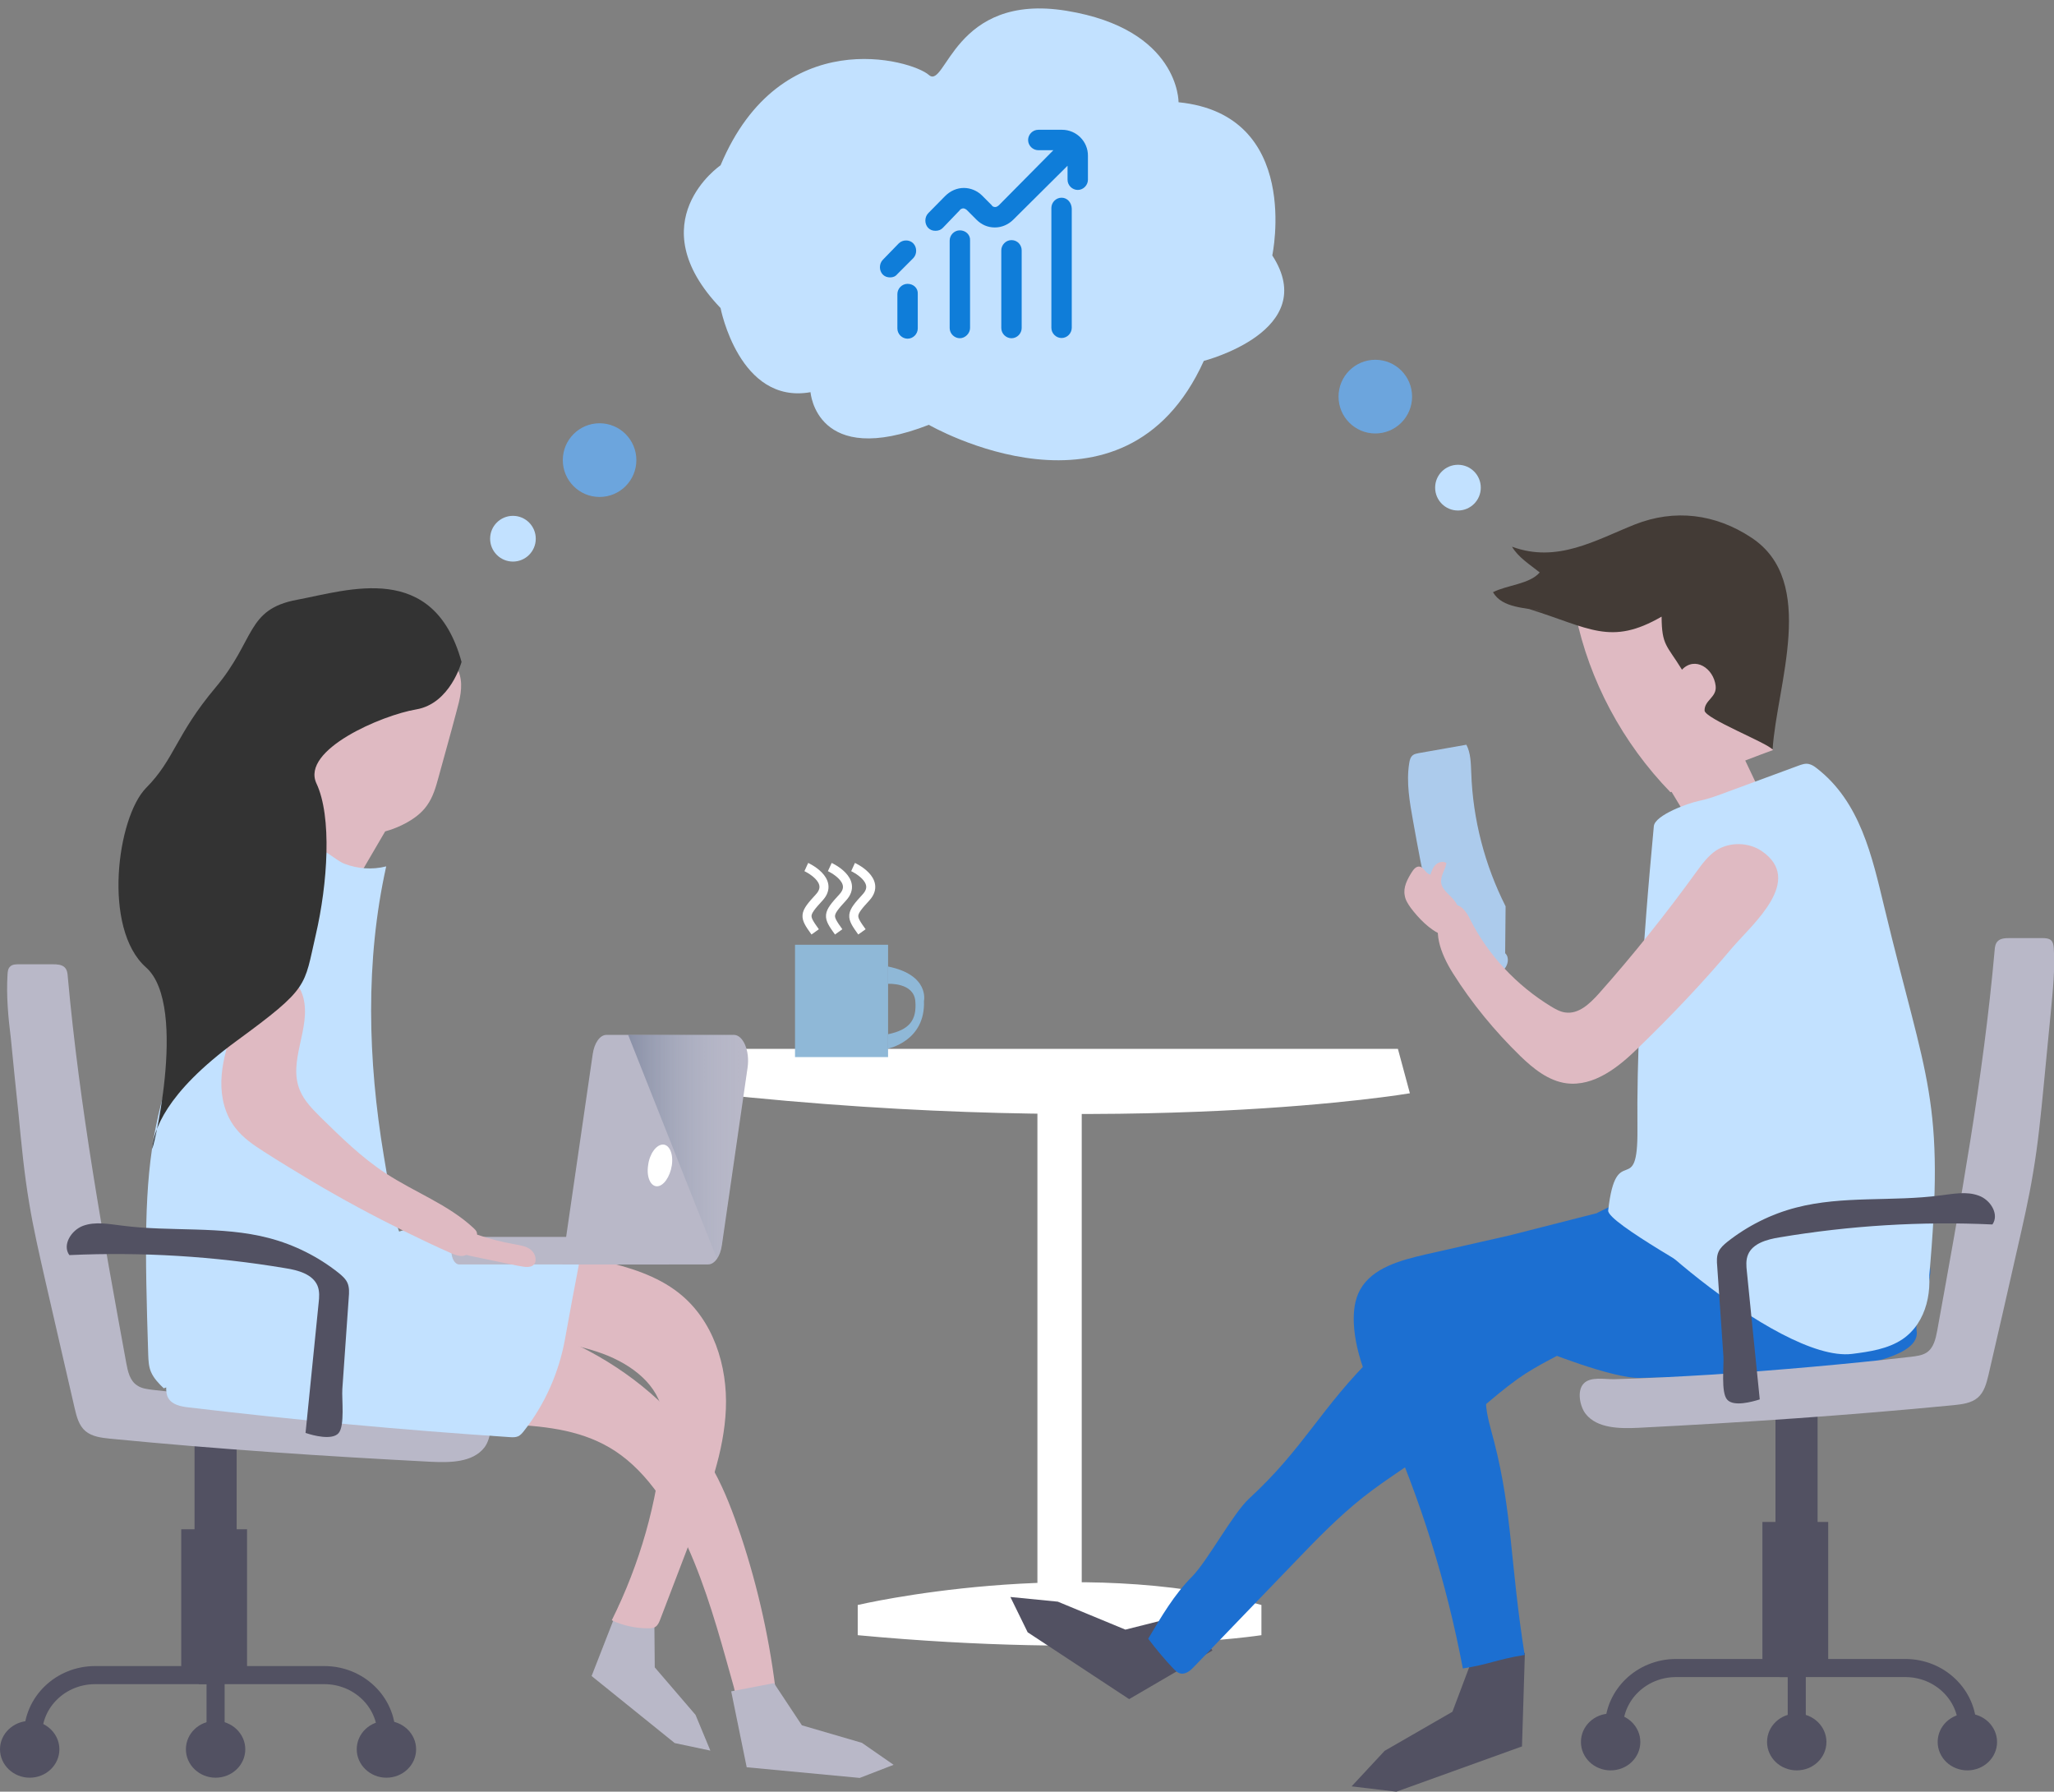 <svg width="227" height="198" viewBox="0 0 227 198" fill="none" xmlns="http://www.w3.org/2000/svg">
<rect x="0" y="0" width="227" height="198" fill="#808080" stroke="none"/>
<g clip-path="url(#clip0)">
<path d="M170.164 149.105C170.164 149.105 178.27 152.417 181.331 152.27C184.392 152.123 212.773 152.81 211.818 147.044C211.499 145.082 214.364 140.764 212.92 139.243C210.153 136.348 202.219 136.863 200.749 135.489C198.497 133.428 183.241 130.705 183.241 130.705L176.556 134.017L170.164 149.105Z" fill="#1C6FD1"/>
<path d="M119.548 120.818H114.651V177.368H119.548V120.818Z" fill="white"/>
<path d="M94.792 177.368C94.792 177.368 118.936 171.701 139.408 177.368V180.705C139.408 180.705 122.585 183.306 94.792 180.705V177.368Z" fill="white"/>
<path d="M79.707 115.911C79.707 115.911 132.013 115.911 154.492 115.911L155.815 120.818C155.815 120.818 125.695 125.97 78.385 120.818L79.707 115.911Z" fill="white"/>
<path d="M87.862 104.405H98.146V106.81V116.819H87.862V104.405Z" fill="#8FB8D7"/>
<path d="M102.113 110.612C102.113 110.612 102.75 107.742 98.146 106.81V108.723C98.146 108.723 100.987 108.551 101.158 110.637C101.33 112.722 100.521 113.802 98.146 114.292V115.887C98.146 115.862 102.285 115.077 102.113 110.612Z" fill="#8FB8D7"/>
<path d="M89.11 95.818C89.11 95.818 92.269 97.266 90.555 99.155C88.792 101.069 88.841 101.24 90.09 102.982" stroke="white" stroke-miterlimit="10"/>
<path d="M91.706 95.818C91.706 95.818 94.865 97.266 93.151 99.155C91.388 101.069 91.437 101.24 92.686 102.982" stroke="white" stroke-miterlimit="10"/>
<path d="M94.277 95.818C94.277 95.818 97.436 97.266 95.722 99.155C93.959 101.069 94.008 101.24 95.257 102.982" stroke="white" stroke-miterlimit="10"/>
<path d="M217.425 195.645C219.237 195.645 220.707 194.246 220.707 192.505C220.707 190.787 219.237 189.364 217.425 189.364C215.613 189.364 214.144 190.763 214.144 192.505C214.144 194.246 215.613 195.645 217.425 195.645Z" fill="#525162"/>
<path d="M178 195.645C179.812 195.645 181.282 194.246 181.282 192.505C181.282 190.787 179.812 189.364 178 189.364C176.188 189.364 174.719 190.763 174.719 192.505C174.719 194.246 176.188 195.645 178 195.645Z" fill="#525162"/>
<path d="M198.57 195.645C200.382 195.645 201.851 194.246 201.851 192.505C201.851 190.787 200.382 189.364 198.57 189.364C196.758 189.364 195.289 190.763 195.289 192.505C195.289 194.246 196.758 195.645 198.57 195.645Z" fill="#525162"/>
<path d="M217.425 192.529V190.91C217.425 187.304 214.364 184.335 210.569 184.335H197.688V152.417" stroke="#525162" stroke-width="2" stroke-miterlimit="10"/>
<path d="M178.368 192.529V190.91C178.368 187.304 181.429 184.335 185.224 184.335H198.105V152.417" stroke="#525162" stroke-width="2" stroke-miterlimit="10"/>
<path d="M198.57 192.529V184.335" stroke="#525162" stroke-width="2" stroke-miterlimit="10"/>
<path d="M202.047 168.191H194.774V184.016H202.047V168.191Z" fill="#525162"/>
<path d="M200.872 152.711H196.219V170.719H200.872V152.711Z" fill="#525162"/>
<path d="M111.663 176.484L113.573 180.385L124.789 187.77L133.996 182.397L131.278 178.349L124.373 180.091L116.904 177L111.663 176.484Z" fill="#525162"/>
<path d="M149.374 197.412L154.321 198.001L168.205 192.996L168.524 182.667H162.965L160.516 189.168L153.023 193.486L149.374 197.412Z" fill="#525162"/>
<path d="M180.645 80.73L189.191 94.886C190.122 96.579 192.179 97.364 194.064 96.726C196.194 96.014 197.321 93.757 196.537 91.745L190.415 78.865L180.645 80.73Z" fill="#DFBAC2"/>
<path d="M159.39 159.238C156.549 161.446 153.415 163.261 150.574 165.518C147.929 167.628 145.554 170.057 143.228 172.486C139.457 176.387 135.71 180.312 131.939 184.213C131.572 184.605 131.082 185.022 130.519 184.949C130.176 184.9 129.907 184.63 129.662 184.384C128.658 183.33 127.752 182.226 126.895 181.097C128.339 178.668 129.76 176.215 131.768 174.203C133.457 172.486 136.249 167.285 138.012 165.641C144.134 160.023 146.019 155.484 151.97 149.694C154.639 147.069 157.92 145.106 161.128 143.143C164.948 140.813 168.768 138.531 172.588 136.2C173.225 135.832 173.935 135.415 174.621 135.563C176.874 136.004 177.976 141.77 178.049 143.585C178.123 145.842 176.898 147.093 175.013 148.222C172.588 149.669 170.017 150.749 167.715 152.393C164.826 154.478 162.255 157.005 159.39 159.238Z" fill="#1C6FD1"/>
<path d="M150.329 142.506C151.676 140.101 154.786 139.267 157.553 138.629C160.663 137.918 163.773 137.231 166.859 136.519L177.731 133.747C178.196 137.28 171.266 143.634 171.585 147.216C171.634 147.756 171.658 148.369 171.242 148.737C170.948 148.982 170.556 149.056 170.164 149.105C168.524 149.326 166.81 149.669 165.659 150.798C164.532 151.877 164.14 153.472 164.214 154.969C164.287 156.49 164.777 157.937 165.144 159.385C167.152 167.26 166.883 172.657 168.499 182.888C165.438 183.379 164.728 183.894 161.667 184.384C159.88 174.914 156.99 165.665 153.048 156.833C151.505 153.423 149.791 149.939 149.619 146.235C149.57 144.959 149.693 143.634 150.329 142.506Z" fill="#1C6FD1"/>
<path d="M155.741 84.336C155.79 83.993 155.888 83.625 156.182 83.428C156.353 83.306 156.574 83.281 156.77 83.232C158.533 82.913 160.296 82.619 162.059 82.3C162.549 83.232 162.549 84.361 162.598 85.416C162.769 90.543 164.091 95.597 166.393 100.16L166.344 105.337C166.834 105.803 166.687 106.662 166.173 107.177C165.683 107.668 164.948 107.888 164.287 108.011C163.479 108.158 162.671 108.207 161.888 108.207C161.667 108.207 161.422 108.183 161.226 108.06C161.03 107.937 160.908 107.717 160.81 107.52C158.239 102.344 157.21 96.529 156.182 90.813C155.79 88.629 155.398 86.471 155.741 84.336Z" fill="#ACCBEC"/>
<path d="M156.011 96.407C156.206 96.088 156.5 95.72 156.868 95.769C157.382 95.818 157.553 96.578 158.092 96.652C158.214 96.26 158.361 95.842 158.68 95.548C158.998 95.254 159.512 95.131 159.855 95.376C159.733 96.112 159.194 96.775 159.267 97.511C159.365 98.418 160.345 98.934 160.859 99.694C161.275 100.332 161.373 101.093 161.447 101.829C161.569 103.055 160.467 103.767 159.341 103.301C157.994 102.761 156.745 101.436 155.913 100.332C155.619 99.915 155.325 99.473 155.251 98.983C155.056 98.075 155.521 97.192 156.011 96.407Z" fill="#DFBAC2"/>
<path d="M188.114 62.526C190.048 63.949 191.248 66.108 192.35 68.242C193.697 70.867 195.019 73.59 195.215 76.51C195.362 78.669 194.897 80.95 195.95 82.888C192.105 84.287 188.31 85.857 184.612 87.55C179.323 82.103 175.649 75.234 174.131 67.923C174.082 67.678 174.033 67.432 174.131 67.187C174.229 66.917 174.474 66.745 174.719 66.598C178.025 64.513 181.845 63.335 185.591 62.158C185.983 62.035 186.4 61.912 186.816 61.937C187.306 61.986 187.746 62.231 188.114 62.526Z" fill="#DFBAC2"/>
<path d="M164.997 65.445C166.589 64.635 169.038 64.562 170.164 63.262C169.062 62.378 167.789 61.593 167.103 60.416C172.099 62.256 176.311 59.704 180.67 57.962C185.077 56.22 189.583 56.785 193.55 59.41C200.921 64.243 196.342 75.749 195.901 82.839C195.338 82.103 188.408 79.405 188.383 78.522C188.359 77.368 189.754 77.074 189.607 75.798C189.387 73.86 187.33 72.486 185.885 74.007C184.196 71.26 183.657 71.358 183.633 68.144C178 71.407 175.674 69.395 168.94 67.285L170.483 67.579C168.646 67.113 166.05 67.26 164.997 65.445Z" fill="#433B36"/>
<path d="M177.731 133.771C178.613 125.871 181.037 132.716 180.963 124.767C180.89 116.794 181.331 108.87 181.943 100.921C182.188 97.707 182.482 94.493 182.775 91.303C182.898 90.052 186.693 88.728 187.673 88.531C188.236 88.409 188.799 88.261 189.363 88.065C189.901 87.893 190.416 87.697 190.93 87.501C193.525 86.544 196.121 85.587 198.717 84.63C199.109 84.483 199.525 84.336 199.917 84.434C200.235 84.508 200.504 84.68 200.749 84.876C205.598 88.605 206.896 94.665 208.243 100.234C212.944 119.787 214.977 121.357 213.189 141.279C201.606 143.168 200.504 140.911 188.775 141.475C189.338 141.45 177.584 135.121 177.731 133.771Z" fill="#C2E1FF"/>
<path d="M181.037 115.812C178.882 117.922 176.164 120.106 173.103 119.713C171.119 119.443 169.454 118.094 168.01 116.695C165.169 113.923 162.647 110.856 160.565 107.544C159.243 105.435 158.117 102.662 159.61 100.675C159.831 100.356 160.149 100.086 160.541 100.013C161.447 99.841 162.108 100.822 162.475 101.607C164.434 105.508 167.593 108.894 171.413 111.224C171.903 111.519 172.417 111.813 172.98 111.887C174.474 112.108 175.699 110.906 176.678 109.826C180.498 105.533 184.098 101.018 187.453 96.382C188.114 95.474 188.775 94.566 189.706 93.953C191.199 93.02 193.256 93.07 194.701 94.051C199.378 97.265 193.819 102 191.493 104.674C188.212 108.575 184.71 112.255 181.037 115.812Z" fill="#DFBAC2"/>
<path d="M178.882 132.029C182.996 131.024 184.979 126.976 188.089 124.203C189.02 123.394 187.036 118.413 188.285 118.315C189.24 118.242 190.146 118.61 191.003 118.978C195.019 120.621 199.035 122.29 202.635 124.62C206.235 126.976 209.443 130.018 211.255 133.796L212.969 139.267C213.679 142.407 212.993 146.136 210.251 148.001C208.634 149.08 206.626 149.375 204.692 149.62C196.391 150.65 176.678 132.569 178.882 132.029Z" fill="#C2E1FF"/>
<path d="M211.206 149.939C211.793 149.866 212.43 149.792 212.92 149.473C213.703 148.958 213.924 147.952 214.095 147.044C216.617 133.109 219.189 119.125 220.437 105.043C220.462 104.675 220.511 104.282 220.78 104.012C221.099 103.693 221.613 103.669 222.078 103.669C223.302 103.669 224.478 103.669 225.702 103.669C226.045 103.669 226.437 103.693 226.682 103.914C226.902 104.135 226.951 104.454 226.976 104.773C227.123 107.104 226.878 109.41 226.657 111.741C226.388 114.439 226.143 117.138 225.874 119.837C225.555 123.124 225.237 126.436 224.674 129.699C224.208 132.521 223.572 135.268 222.935 138.065C221.882 142.702 220.829 147.363 219.752 151.976C219.531 152.883 219.286 153.84 218.576 154.454C217.866 155.067 216.838 155.19 215.883 155.288C204.276 156.416 192.644 157.201 181.012 157.79C178.955 157.888 176.507 157.839 175.258 156.269C174.621 155.484 174.229 153.693 175.037 152.883C175.797 152.098 177.339 152.442 178.392 152.417C182.016 152.319 185.665 152.123 189.289 151.902C196.586 151.411 203.908 150.774 211.206 149.939Z" fill="#B9B8C8"/>
<path d="M218.674 132.128C217.352 131.637 215.883 131.931 214.487 132.103C209.173 132.815 203.663 132.103 198.496 133.452C195.729 134.164 193.109 135.489 190.905 137.231C190.513 137.55 190.122 137.893 189.926 138.335C189.705 138.825 189.73 139.39 189.779 139.929C189.999 143.241 190.244 146.578 190.465 149.89C190.538 150.945 190.171 153.889 190.881 154.674C191.591 155.484 193.623 154.919 194.481 154.649C194.015 149.964 193.525 145.253 193.06 140.543C192.987 139.905 192.938 139.242 193.183 138.654C193.697 137.402 195.289 136.961 196.684 136.74C204.422 135.44 212.332 134.949 220.193 135.317C220.976 134.213 219.997 132.594 218.674 132.128Z" fill="#525162"/>
<path d="M42.706 196.454C44.518 196.454 45.988 195.056 45.988 193.314C45.988 191.597 44.518 190.174 42.706 190.174C40.894 190.174 39.425 191.572 39.425 193.314C39.425 195.031 40.894 196.454 42.706 196.454Z" fill="#525162"/>
<path d="M3.281 196.454C5.093 196.454 6.563 195.056 6.563 193.314C6.563 191.597 5.093 190.174 3.281 190.174C1.469 190.198 0 191.597 0 193.314C0 195.031 1.469 196.454 3.281 196.454Z" fill="#525162"/>
<path d="M23.826 196.454C25.639 196.454 27.108 195.056 27.108 193.314C27.108 191.597 25.639 190.174 23.826 190.174C22.014 190.174 20.545 191.572 20.545 193.314C20.545 195.031 22.014 196.454 23.826 196.454Z" fill="#525162"/>
<path d="M42.706 193.314V191.694C42.706 188.088 39.645 185.119 35.85 185.119H22.969V153.201" stroke="#525162" stroke-width="2" stroke-miterlimit="10"/>
<path d="M3.649 193.314V191.694C3.649 188.088 6.71 185.119 10.505 185.119H23.386V153.201" stroke="#525162" stroke-width="2" stroke-miterlimit="10"/>
<path d="M23.826 193.314V185.12" stroke="#525162" stroke-width="2" stroke-miterlimit="10"/>
<path d="M27.304 169.001H20.031V184.825H27.304V169.001Z" fill="#525162"/>
<path d="M26.153 153.496H21.5V171.504H26.153V153.496Z" fill="#525162"/>
<path d="M42.902 91.304L35.36 104.208C34.552 105.754 32.691 106.441 30.977 105.852C29.042 105.19 27.989 103.104 28.7 101.264L34.087 89.513L42.902 91.304Z" fill="#DFBAC2"/>
<path d="M78.507 193.461L74.565 192.627L65.382 185.218L68.492 177.244L72.312 178.667L72.361 184.261L76.867 189.511L78.507 193.461Z" fill="#B9B8C8"/>
<path d="M0.833 107.667C0.857 107.349 0.882 107.03 1.126 106.809C1.371 106.563 1.763 106.563 2.13 106.563C3.379 106.563 4.579 106.563 5.828 106.563C6.293 106.563 6.832 106.588 7.15 106.907C7.42 107.177 7.469 107.569 7.493 107.962C8.791 122.314 11.362 136.47 13.958 150.65C14.129 151.558 14.35 152.589 15.158 153.104C15.648 153.447 16.284 153.521 16.896 153.594C24.316 154.453 31.76 155.116 39.229 155.557C42.927 155.778 46.624 155.999 50.322 156.072C51.399 156.097 52.942 155.729 53.726 156.538C54.558 157.373 54.142 159.213 53.505 159.998C52.208 161.617 49.759 161.641 47.653 161.543C35.801 160.93 23.998 160.145 12.195 158.992C11.215 158.894 10.187 158.771 9.452 158.158C8.718 157.544 8.473 156.563 8.252 155.631C7.15 150.92 6.097 146.21 4.995 141.475C4.359 138.653 3.698 135.832 3.232 132.986C2.669 129.674 2.351 126.289 2.032 122.952C1.739 120.229 1.469 117.481 1.2 114.758C0.906 112.402 0.686 110.023 0.833 107.667Z" fill="#B9B8C8"/>
<path d="M40.086 146.185C42.339 144.909 45.18 144.664 47.873 144.737C60.827 145.056 73.291 152.22 78.899 162.549C80.148 164.83 81.029 167.235 81.862 169.664C83.821 175.552 85.143 181.587 85.829 187.696C86.001 189.266 87.2 194.737 83.111 192.897C81.568 192.21 81.519 187.99 81.103 186.445C78.826 178.398 75.838 166.18 68.663 160.831C61.978 155.851 52.893 158.305 44.421 156.44C41.507 155.802 38.225 154.747 37.197 152.269C36.315 150.037 37.833 147.461 40.086 146.185Z" fill="#DFBAC2"/>
<path d="M66.484 139.34C69.52 140.027 72.606 140.984 75.005 142.873C78.85 145.891 80.417 150.969 80.221 155.704C80.025 160.439 78.311 165.003 76.597 169.468C75.373 172.633 74.173 175.846 72.948 179.011C72.826 179.306 72.704 179.625 72.41 179.796C72.189 179.944 71.895 179.944 71.626 179.944C70.23 179.944 68.859 179.649 67.61 179.06C70.72 172.804 72.655 166.033 73.242 159.139C73.34 157.986 73.414 156.833 73.144 155.729C72.41 152.589 69.251 150.454 66.043 149.399C62.835 148.32 59.382 148.025 56.224 146.823C55.783 146.651 55.317 146.455 55.048 146.087C54.803 145.744 54.754 145.302 54.73 144.91C54.656 143.266 54.926 141.548 55.905 140.175C58.305 136.838 63.105 138.58 66.484 139.34Z" fill="#DFBAC2"/>
<path d="M32.275 85.292C32.985 88.138 34.87 90.837 37.736 91.818C40.013 92.603 42.633 92.137 44.764 91.009C45.694 90.518 46.575 89.88 47.163 89.046C47.849 88.114 48.167 86.985 48.461 85.906C49.122 83.477 49.808 81.072 50.445 78.644C50.812 77.319 51.179 75.896 50.812 74.596C50.42 73.173 49.22 72.019 47.873 71.406C46.478 70.768 44.935 70.547 43.392 70.523C41.384 70.474 39.327 70.67 37.393 71.112C36.095 71.406 34.797 71.848 33.744 72.657C32.005 74.031 32.03 75.724 32.005 77.638C31.981 80.238 31.638 82.741 32.275 85.292Z" fill="#DFBAC2"/>
<path d="M26.741 101.043C27.524 99.522 28.357 98.001 29.165 96.529C29.655 95.646 33.352 94.125 34.307 93.732C35.385 93.291 36.976 95.033 38.054 95.45C39.523 96.014 41.139 96.137 42.682 95.744C40.356 106.22 40.65 117.137 42.413 127.711C44.2 138.285 43.147 132.814 46.722 142.996L18.096 153.423C17.533 152.883 16.97 152.294 16.676 151.583C16.431 150.994 16.407 150.356 16.382 149.743C15.648 126.387 15.917 121.995 26.741 101.043Z" fill="#C2E1FF"/>
<path d="M20.912 148C22.357 146.577 24.12 145.547 25.908 144.565C28.406 143.118 30.903 141.695 33.401 140.272C35.115 139.291 36.903 138.285 38.837 138.309C40.943 138.334 44.078 135.145 45.939 136.052C49.759 137.966 53.334 138.555 57.595 138.555C58.942 138.555 61.096 137.721 62.174 138.555C64.427 140.297 64.892 134.212 62.443 147.976C61.782 151.656 60.215 155.213 57.889 158.157C57.717 158.378 57.521 158.599 57.276 158.721C57.007 158.844 56.664 158.844 56.37 158.82C44.494 158.034 32.642 156.93 20.839 155.532C19.982 155.434 19.002 155.238 18.586 154.477C18.39 154.134 18.366 153.717 18.366 153.324C18.39 151.312 19.492 149.423 20.912 148Z" fill="#C2E1FF"/>
<path d="M9.183 135.464C10.53 134.973 12.023 135.267 13.444 135.439C18.855 136.15 24.439 135.439 29.703 136.813C32.519 137.549 35.164 138.874 37.417 140.665C37.809 140.984 38.201 141.327 38.397 141.769C38.617 142.259 38.592 142.848 38.543 143.388C38.298 146.749 38.078 150.159 37.833 153.52C37.76 154.575 38.127 157.568 37.417 158.378C36.707 159.188 34.625 158.648 33.768 158.353C34.258 153.569 34.723 148.81 35.213 144.001C35.286 143.363 35.336 142.701 35.091 142.088C34.552 140.812 32.96 140.37 31.54 140.149C23.655 138.825 15.623 138.334 7.665 138.702C6.856 137.598 7.86 135.954 9.183 135.464Z" fill="#525162"/>
<path d="M50.738 139.733H73.928V136.69H50.738C50.273 136.69 49.881 137.377 49.881 138.212C49.881 139.07 50.273 139.733 50.738 139.733Z" fill="#B9B8C8"/>
<path d="M62.125 139.733H78.262C78.972 139.733 79.609 138.85 79.781 137.599L82.621 117.972C82.89 116.132 82.131 114.365 81.103 114.365H67.022C66.312 114.365 65.676 115.248 65.504 116.5L62.125 139.733Z" fill="#B9B8C8"/>
<path d="M81.079 114.365C82.107 114.365 82.866 116.156 82.597 117.972L79.756 137.599C79.683 138.212 79.462 138.727 79.217 139.071L69.422 114.365H81.079Z" fill="url(#paint0_linear)"/>
<path d="M71.626 128.792C71.43 130.067 71.895 131.098 72.606 131.098C73.316 131.098 74.05 130.067 74.246 128.792C74.442 127.516 73.977 126.485 73.267 126.485C72.532 126.485 71.773 127.516 71.626 128.792Z" fill="white"/>
<path d="M28.944 108.525C29.777 107.961 30.854 107.618 31.809 108.01C32.715 108.378 33.279 109.311 33.523 110.243C34.405 113.653 31.76 117.259 33.156 120.522C33.646 121.7 34.601 122.632 35.507 123.54C37.735 125.724 39.988 127.932 42.608 129.649C45.816 131.759 49.538 133.108 52.33 135.709C52.477 135.856 52.648 136.003 52.697 136.199C52.771 136.445 52.697 136.715 52.599 136.96C51.963 138.604 51.546 139.242 49.832 138.481C48.094 137.72 46.379 136.886 44.665 136.052C41.237 134.359 37.858 132.544 34.552 130.581C32.74 129.502 30.928 128.398 29.165 127.269C28.014 126.533 26.863 125.748 26.03 124.669C24.855 123.172 24.414 121.283 24.463 119.443C24.512 117.603 25.026 115.861 25.565 114.119C26.3 112.009 27.108 109.777 28.944 108.525Z" fill="#DFBAC2"/>
<path d="M51.008 73.148C51.008 73.148 49.783 77.761 45.988 78.399C42.192 79.036 33.254 82.864 34.968 86.568C36.707 90.248 36.217 97.633 34.895 103.325C33.572 109.041 34.234 109.115 26.153 115.027C18.072 120.94 17.068 125.012 16.823 126.803C16.578 128.594 20.986 111.2 16.137 106.907C11.289 102.613 12.954 90.322 16.137 87.084C19.321 83.87 19.394 81.245 23.826 75.97C28.259 70.695 27.181 67.334 32.838 66.279C38.495 65.224 47.922 61.937 51.008 73.148Z" fill="#333333"/>
<path d="M52.746 136.445C54.093 136.911 55.465 137.255 56.86 137.5C57.521 137.623 58.232 137.721 58.721 138.162C59.236 138.604 59.407 139.536 58.844 139.88C58.55 140.051 58.158 140.027 57.815 139.978C57.374 139.904 56.934 139.831 56.517 139.732C55.122 139.438 53.75 139.168 52.379 138.874C51.816 138.751 51.253 138.653 50.738 138.359C50.224 138.064 49.808 137.598 49.734 137.034C49.563 135.218 51.816 136.126 52.746 136.445Z" fill="#DFBAC2"/>
<path d="M98.758 195.031L95.012 196.479L82.523 195.301L80.809 186.911L85.535 186.003L88.621 190.664L95.257 192.602L98.758 195.031Z" fill="#B9B8C8"/>
<path d="M79.634 18.267C79.634 18.267 70.5 24.498 79.634 34.042C79.634 34.042 81.691 44.739 89.576 43.34C89.576 43.34 90.188 51.804 102.652 46.947C102.652 46.947 124.201 59.41 133.041 39.881C133.041 39.881 146.02 36.569 140.608 28.227C140.608 28.227 143.914 12.673 130.25 11.299C130.25 11.299 130.348 3.228 117.859 1.191C105.37 -0.845 104.538 9.95 102.652 8.282C100.767 6.613 86.27 2.443 79.634 18.267Z" fill="#C2E1FF"/>
<path d="M100.301 31.368C99.665 31.368 99.175 31.908 99.175 32.497V36.299C99.175 36.937 99.713 37.428 100.301 37.428C100.938 37.428 101.428 36.888 101.428 36.299V32.497C101.477 31.834 100.938 31.368 100.301 31.368Z" fill="#0F7DD9"/>
<path d="M106.08 25.455C105.444 25.455 104.954 25.995 104.954 26.584V36.25C104.954 36.888 105.493 37.378 106.08 37.378C106.668 37.378 107.207 36.839 107.207 36.25V26.584C107.256 25.946 106.717 25.455 106.08 25.455Z" fill="#0F7DD9"/>
<path d="M100.938 28.522C101.354 28.08 101.354 27.344 100.938 26.902C100.522 26.461 99.763 26.461 99.322 26.902L97.559 28.718C97.142 29.16 97.142 29.896 97.559 30.337C97.779 30.558 98.048 30.656 98.367 30.656C98.685 30.656 98.954 30.558 99.175 30.288L100.938 28.522Z" fill="#0F7DD9"/>
<path d="M111.786 26.535C111.149 26.535 110.659 27.075 110.659 27.664V36.251C110.659 36.888 111.198 37.379 111.786 37.379C112.423 37.379 112.912 36.839 112.912 36.251V27.664C112.912 27.075 112.447 26.535 111.786 26.535Z" fill="#0F7DD9"/>
<path d="M117.369 14.342H114.749C114.112 14.342 113.622 14.882 113.622 15.47C113.622 16.108 114.161 16.599 114.749 16.599H116.414L110.415 22.659C110.317 22.757 110.145 22.88 109.998 22.88C109.827 22.88 109.68 22.83 109.582 22.659L108.554 21.628C108.015 21.088 107.28 20.77 106.521 20.77C105.762 20.77 105.027 21.088 104.44 21.677L102.579 23.566C102.162 24.008 102.162 24.744 102.579 25.186C102.799 25.407 103.068 25.505 103.387 25.505C103.705 25.505 103.974 25.407 104.195 25.186L106.056 23.247C106.154 23.076 106.374 23.027 106.472 23.027C106.57 23.027 106.79 23.125 106.888 23.247L107.917 24.278C108.456 24.818 109.141 25.137 109.949 25.137C110.708 25.137 111.443 24.818 111.982 24.278L117.981 18.316V19.862C117.981 20.5 118.52 20.99 119.108 20.99C119.744 20.99 120.234 20.451 120.234 19.862V17.237C120.259 15.642 118.961 14.342 117.369 14.342Z" fill="#0F7DD9"/>
<path d="M117.32 21.849C116.683 21.849 116.194 22.388 116.194 22.977V36.225C116.194 36.863 116.732 37.354 117.32 37.354C117.957 37.354 118.446 36.814 118.446 36.225V23.051C118.422 22.388 117.957 21.849 117.32 21.849Z" fill="#0F7DD9"/>
<path d="M56.689 62.06C58.082 62.06 59.211 60.928 59.211 59.533C59.211 58.137 58.082 57.006 56.689 57.006C55.296 57.006 54.166 58.137 54.166 59.533C54.166 60.928 55.296 62.06 56.689 62.06Z" fill="#C2E1FF"/>
<path d="M161.128 56.417C162.521 56.417 163.651 55.286 163.651 53.89C163.651 52.495 162.521 51.363 161.128 51.363C159.735 51.363 158.606 52.495 158.606 53.89C158.606 55.286 159.735 56.417 161.128 56.417Z" fill="#C2E1FF"/>
<path d="M151.994 47.904C154.239 47.904 156.059 46.081 156.059 43.831C156.059 41.582 154.239 39.759 151.994 39.759C149.749 39.759 147.93 41.582 147.93 43.831C147.93 46.081 149.749 47.904 151.994 47.904Z" fill="#6CA5DD"/>
<path d="M66.263 54.92C68.508 54.92 70.328 53.097 70.328 50.848C70.328 48.599 68.508 46.775 66.263 46.775C64.018 46.775 62.199 48.599 62.199 50.848C62.199 53.097 64.018 54.92 66.263 54.92Z" fill="#6CA5DD"/>
</g>
<defs>
<linearGradient id="paint0_linear" x1="82.67" y1="126.735" x2="69.431" y2="126.735" gradientUnits="userSpaceOnUse">
<stop stop-color="#AAB9CA" stop-opacity="0"/>
<stop offset="1" stop-color="#5A6885" stop-opacity="0.502"/>
</linearGradient>
<clipPath id="clip0">
<rect width="227" height="197.079" fill="white" transform="translate(0 0.922)"/>
</clipPath>
</defs>
</svg>
